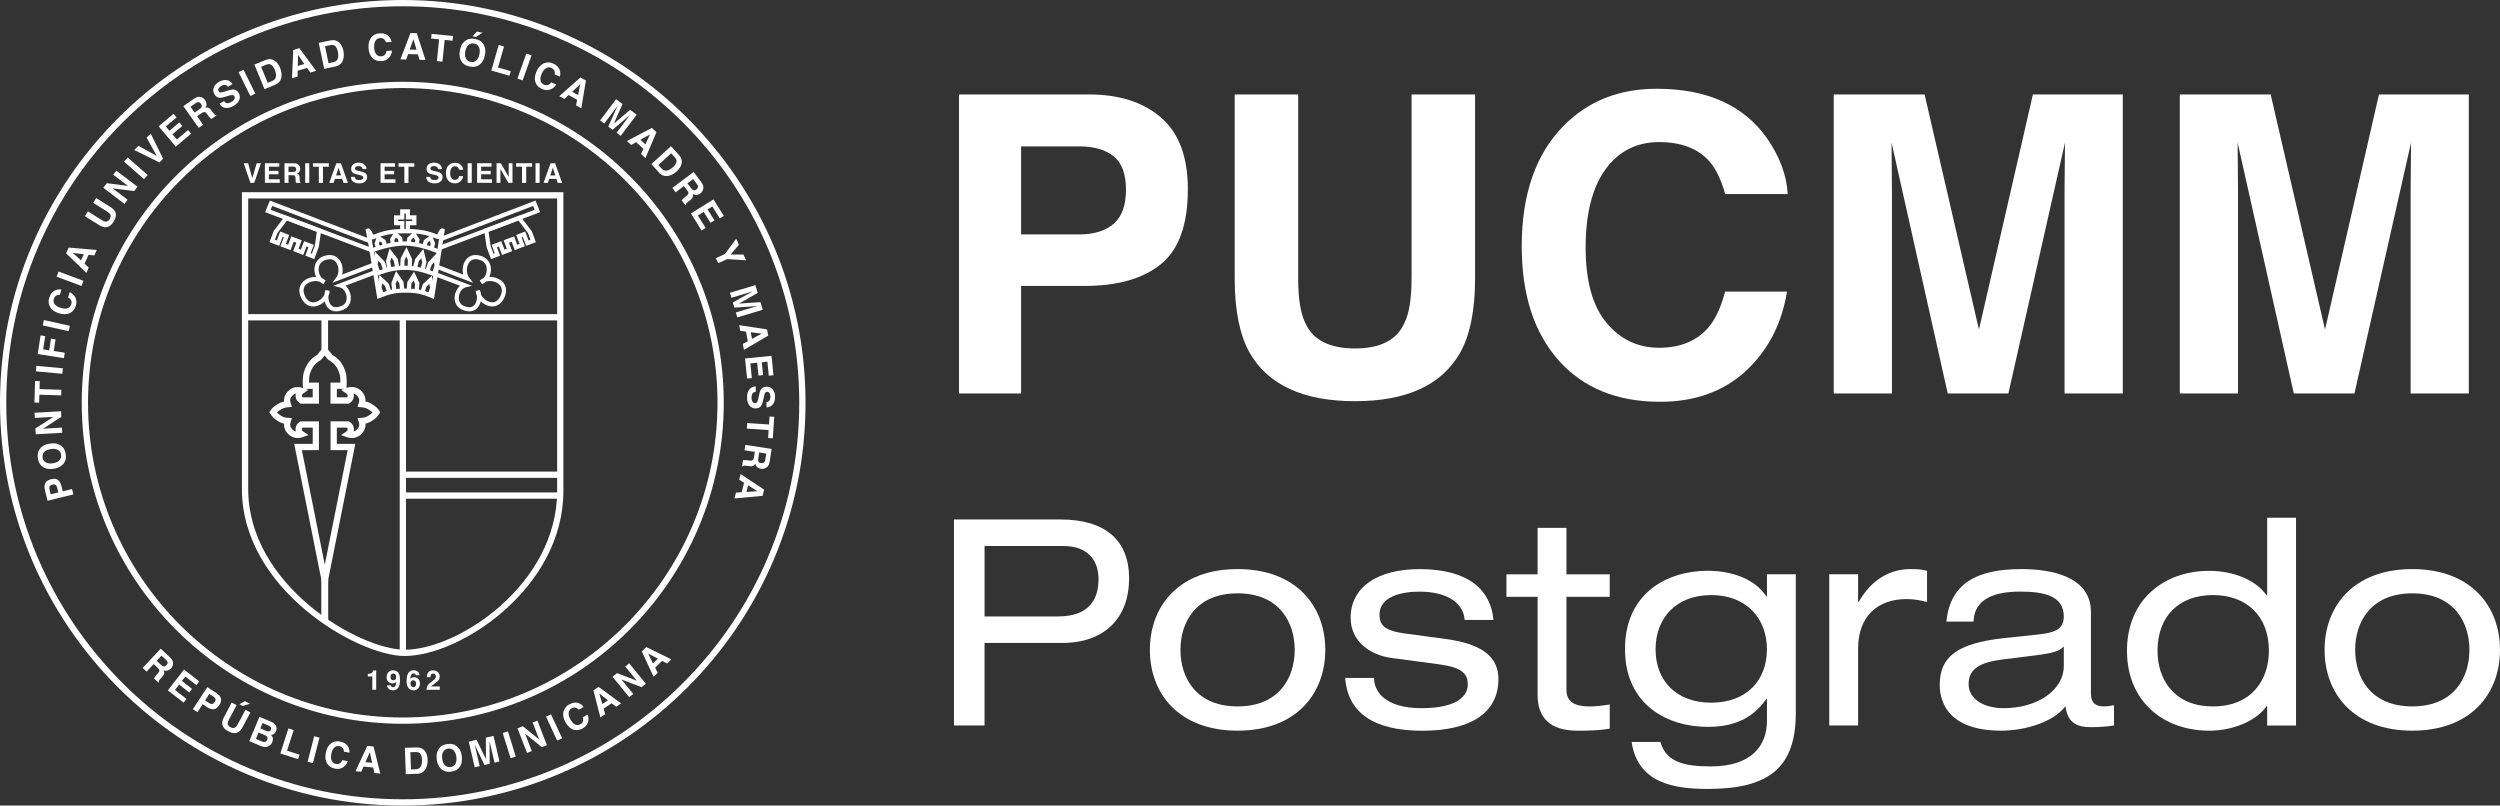 <?xml version="1.0" encoding="UTF-8"?> <svg xmlns="http://www.w3.org/2000/svg" id="b" viewBox="0 0 924.95 298.04"><rect x="0" y="0" width="924.95" height="298.04" fill="#333333" stroke="none"/><defs><style>.d{fill:#fff;}</style></defs><g id="c"><path class="d" d="M401.28,105.8h-23.49v39.78h-22.97V34.95h48.18c11.11,0,19.96,2.85,26.57,8.55,6.6,5.7,9.91,14.54,9.91,26.49,0,13.06-3.3,22.29-9.91,27.69-6.61,5.4-16.04,8.11-28.29,8.11ZM412.09,82.76c3-2.65,4.5-6.85,4.5-12.61s-1.51-9.86-4.54-12.31c-3.03-2.45-7.27-3.68-12.72-3.68h-21.54v32.57h21.54c5.45,0,9.71-1.33,12.76-3.98Z"></path><path class="d" d="M522.26,102.95V34.95h23.49v68c0,11.76-1.83,20.91-5.48,27.47-6.81,12.01-19.79,18.01-38.95,18.01s-32.17-6-39.03-18.01c-3.65-6.56-5.48-15.71-5.48-27.47V34.95h23.49v68c0,7.61.9,13.16,2.7,16.66,2.8,6.2,8.91,9.31,18.31,9.31s15.43-3.1,18.24-9.31c1.8-3.5,2.7-9.06,2.7-16.66Z"></path><path class="d" d="M645.87,137.32c-8.26,7.55-18.81,11.33-31.67,11.33-15.91,0-28.42-5.1-37.53-15.31-9.11-10.26-13.66-24.32-13.66-42.18,0-19.31,5.18-34.2,15.54-44.66,9.01-9.11,20.46-13.66,34.37-13.66,18.61,0,32.22,6.11,40.83,18.31,4.75,6.86,7.3,13.73,7.66,20.64h-23.12c-1.5-5.3-3.43-9.31-5.78-12.01-4.2-4.8-10.43-7.21-18.69-7.21s-15.04,3.39-19.89,10.17c-4.85,6.78-7.28,16.37-7.28,28.78s2.56,21.7,7.69,27.88c5.13,6.18,11.64,9.27,19.55,9.27s14.28-2.65,18.54-7.96c2.35-2.85,4.3-7.13,5.85-12.83h22.89c-2,12.06-7.11,21.87-15.31,29.42Z"></path><path class="d" d="M699.98,145.58h-21.54V34.95h33.62l20.11,86.98,19.96-86.98h33.25v110.63h-21.54v-74.83c0-2.15.03-5.17.08-9.04.05-3.88.08-6.87.08-8.97l-20.94,92.84h-22.44l-20.79-92.84c0,2.1.02,5.09.08,8.97.05,3.88.07,6.89.07,9.04v74.83Z"></path><path class="d" d="M828.02,145.58h-21.54V34.95h33.62l20.11,86.98,19.96-86.98h33.25v110.63h-21.54v-74.83c0-2.15.03-5.17.08-9.04.05-3.88.08-6.87.08-8.97l-20.94,92.84h-22.44l-20.79-92.84c0,2.1.02,5.09.08,8.97.05,3.88.07,6.89.07,9.04v74.83Z"></path><path class="d" d="M352.96,192.19h39.28c16.76,0,25.51,7.69,25.51,21.88s-8.75,23.81-24.77,23.81h-28.72v30.53h-11.31v-76.22ZM391.5,228.06c11.21,0,14.94-6.09,14.94-13.77,0-7.26-4.27-12.27-12.92-12.27h-29.25v26.05h27.22Z"></path><path class="d" d="M457.88,210.55c21.78,0,32.45,13.77,32.45,29.89s-10.67,29.89-32.45,29.89-32.45-13.77-32.45-29.89,10.67-29.89,32.45-29.89ZM457.88,219.52c-15.48,0-21.14,10.78-21.14,20.92s5.66,20.92,21.14,20.92,21.14-10.78,21.14-20.92-5.66-20.92-21.14-20.92Z"></path><path class="d" d="M508.36,250.8c0,5.02,4.06,11.21,17.61,11.21s17.08-4.8,17.08-8.75-2.03-6.3-10.57-7.47l-17.61-2.35c-8.01-1.07-15.16-6.19-15.16-14.84,0-11.32,9.82-18.04,25.51-18.04,18.36,0,26.37,7.9,27.33,18.79h-10.67c-.32-5.66-5.66-10.46-16.76-10.46-6.83,0-14.73,1.92-14.73,8.54,0,3.74,1.71,5.87,9.29,6.94l15.16,2.03c14.09,1.92,19.54,6.94,19.54,14.84,0,13.02-11,19.11-28.08,19.11-12.81,0-27.43-3.31-28.61-19.54h10.67Z"></path><path class="d" d="M568.88,195.29h10.67v17.19h16.01v8.33h-16.01v34.48c0,4.48,3.2,6.08,8.65,6.08,2.45,0,4.91-.32,7.37-.75v8.97c-3.63.64-7.58.75-11.96.75-10.46,0-14.73-5.12-14.73-13.24v-36.29h-11.53v-8.33h11.53v-17.19Z"></path><path class="d" d="M653.74,212.47h10.67v51.24c0,20.07-9.61,28.18-32.56,28.18-12.06,0-25.94-1.92-28.18-17.4h10.67c1.92,7.26,8.43,9.07,18.58,9.07,15.16,0,20.82-7.69,20.82-16.87v-8.11h-.21c-5.98,8.65-14.41,10.35-21.67,10.35-14.94,0-30.64-8.11-30.64-28.82s15.69-28.93,30.53-28.93c9.18,0,17.61,3.1,21.78,9.5h.21v-8.22ZM633.13,220.16c-13.02,0-20.6,8.54-20.6,20.07s7.58,19.75,20.6,19.75,20.6-8.22,20.6-19.75-7.69-20.07-20.6-20.07Z"></path><path class="d" d="M676.79,212.47h10.67v10.25h.21c5.02-8.86,12.17-12.17,19.21-12.17,2.67,0,4.06.11,6.09.64v11.53c-2.67-.64-4.7-1.07-7.58-1.07-10.57,0-17.93,6.19-17.93,18.36v28.4h-10.67v-55.94Z"></path><path class="d" d="M720.12,229.98c1.39-13.98,11-19.43,27.75-19.43,11.42,0,25.73,2.88,25.73,15.9v30.1c0,3.31,1.5,4.8,4.8,4.8,1.17,0,2.67-.21,3.74-.42v7.47c-2.56.43-5.76.64-8.33.64-5.34,0-8.86-1.49-9.61-7.79-4.27,5.77-14.73,9.08-23.8,9.08-18.57,0-22.74-9.61-22.74-16.87,0-10.25,6.09-15.48,24.02-17.4l12.17-1.28c5.98-.64,9.71-1.71,9.71-6.72,0-7.69-7.47-9.18-16.12-9.18-9.18,0-16.97,2.46-17.29,11.1h-10.03ZM763.57,239.16c-1.6,1.82-4.48,2.56-10.46,3.31l-12.06,1.5c-8.33,1.07-12.7,3.31-12.7,9.18,0,5.23,5.23,8.86,13.02,8.86,12.06,0,22.2-6.4,22.2-15.69v-7.15Z"></path><path class="d" d="M838.81,261.26h-.21c-4.16,5.87-13.02,9.08-21.24,9.08-16.87,0-30.42-10.78-30.42-29.57s13.56-29.57,30.42-29.57c8.33,0,16.97,2.99,21.24,9.07h.21v-28.71h10.67v76.86h-10.67v-7.15ZM818.74,261.36c14.52,0,20.71-10.03,20.71-20.6,0-12.81-8.22-20.6-20.71-20.6s-20.5,7.79-20.5,20.6c0,10.57,6.08,20.6,20.5,20.6Z"></path><path class="d" d="M892.5,210.55c21.78,0,32.45,13.77,32.45,29.89s-10.67,29.89-32.45,29.89-32.45-13.77-32.45-29.89,10.67-29.89,32.45-29.89ZM892.5,219.52c-15.48,0-21.14,10.78-21.14,20.92s5.66,20.92,21.14,20.92,21.14-10.78,21.14-20.92-5.66-20.92-21.14-20.92Z"></path><path class="d" d="M149.01,298.04C66.85,298.04,0,231.19,0,149.03S66.85,0,149.01,0s149.02,66.85,149.02,149.03-66.85,149.01-149.02,149.01ZM149.01,2.32C68.13,2.32,2.32,68.13,2.32,149.03s65.81,146.69,146.69,146.69,146.7-65.8,146.7-146.69S229.9,2.32,149.01,2.32ZM149.01,267.78c-65.49,0-118.77-53.27-118.77-118.75S83.53,30.26,149.01,30.26s118.77,53.28,118.77,118.77-53.28,118.75-118.77,118.75ZM149.01,32.58c-64.21,0-116.44,52.24-116.44,116.45s52.24,116.43,116.44,116.43,116.45-52.23,116.45-116.43-52.24-116.45-116.45-116.45Z"></path><path class="d" d="M63.8,244.39c.16.35.23.73.22,1.13-.01.31-.09.62-.2.92-.11.3-.31.61-.57.87-.32.34-.71.59-1.19.77-.48.17-.97.14-1.5-.09.21.44.27.85.19,1.22-.1.37-.37.81-.83,1.3l-.45.48c-.31.34-.49.58-.58.71-.13.21-.17.43-.11.66l-.15.19-1.65-1.54c.09-.2.18-.36.26-.46.14-.24.32-.47.51-.68l.59-.68c.42-.46.63-.84.62-1.13-.01-.29-.23-.63-.64-1.01l-1.47-1.36-2.6,2.82-1.46-1.37,6.65-7.14,3.41,3.16c.47.47.8.88.94,1.24ZM59.75,242.58l-1.79,1.91,1.61,1.49c.32.29.6.49.83.54.4.13.8,0,1.17-.4.41-.42.54-.85.41-1.26-.08-.22-.27-.47-.58-.75l-1.65-1.53Z"></path><path class="d" d="M72.66,253.47l-4.08-3.16-1.27,1.63,3.74,2.93-1.03,1.33-3.74-2.91-1.54,1.98,4.26,3.32-1.07,1.37-5.84-4.53,5.99-7.7,5.65,4.38-1.05,1.35Z"></path><path class="d" d="M79.11,262.4c-.73.09-1.54-.16-2.44-.74l-1.7-1.12-1.91,2.97-1.7-1.13,5.33-8.15,3.5,2.26c.82.54,1.33,1.18,1.53,1.9.21.74.02,1.55-.56,2.43-.62.97-1.3,1.48-2.05,1.59ZM79.73,258.6c-.1-.32-.35-.62-.74-.86l-1.54-1-1.57,2.4,1.53,1c.39.25.75.35,1.11.3.34-.06.66-.3.93-.72.27-.43.37-.81.27-1.13Z"></path><path class="d" d="M85.72,259.93l1.83.96-2.82,5.29c-.32.59-.47,1.07-.48,1.42-.03.59.32,1.09,1.04,1.47.73.37,1.33.4,1.81.02.29-.19.58-.59.89-1.18l2.83-5.28,1.83.96-2.82,5.29c-.49.92-1.01,1.55-1.57,1.92-1.03.65-2.28.58-3.78-.22-1.48-.78-2.25-1.8-2.27-2.99-.02-.68.22-1.47.72-2.38l2.8-5.29ZM92.48,260.39l-2.7.8-1.2-.65,2.05-1.13,1.86.99Z"></path><path class="d" d="M102.28,268.97c.11.48.06,1.02-.17,1.55-.24.54-.56.92-.98,1.15-.23.12-.54.17-.9.22.39.35.63.77.71,1.23.08.47,0,.95-.2,1.47-.23.53-.57.95-1.02,1.27-.29.2-.6.36-.94.44-.38.11-.77.11-1.2.03-.43-.09-.87-.23-1.32-.42l-4.05-1.69,3.78-9.01,4.35,1.84c1.08.47,1.73,1.12,1.92,1.93ZM95.68,270.99l-1.01,2.39,2.17.92c.39.17.72.25.99.22.46-.01.81-.31,1.05-.87.19-.46.13-.85-.16-1.19-.18-.19-.45-.37-.85-.52l-2.2-.94ZM97.14,267.51l-.83,1.98,2.18.92c.39.16.73.24,1.05.17.3-.04.54-.26.7-.62.18-.43.13-.77-.14-1.04-.23-.21-.58-.41-1-.59l-1.95-.82Z"></path><path class="d" d="M106.71,269.49l1.94.64-2.46,7.6,4.63,1.49-.53,1.68-6.57-2.13,3-9.29Z"></path><path class="d" d="M115.77,282.34l-1.97-.5,2.44-9.45,1.96.49-2.43,9.46Z"></path><path class="d" d="M122.56,274.96c.93-.64,1.98-.85,3.18-.63,1.59.29,2.67,1.04,3.21,2.24.3.67.4,1.31.33,1.91l-2.01-.37c-.05-.48-.14-.85-.29-1.13-.28-.48-.78-.8-1.48-.92-.71-.13-1.32.05-1.85.57-.52.52-.88,1.3-1.09,2.39-.19,1.07-.12,1.9.22,2.54.33.6.82.96,1.5,1.08.68.15,1.25,0,1.7-.38.24-.2.47-.54.7-1.03l2,.38c-.37,1-.99,1.78-1.8,2.31-.82.52-1.79.69-2.88.48-1.37-.25-2.36-.9-2.97-1.92-.62-1.02-.78-2.32-.51-3.88.33-1.68.99-2.87,2.04-3.63Z"></path><path class="d" d="M135.9,275.97l2.3.22,2.51,10.02-2.2-.19-.44-2.06-3.59-.34-.84,1.92-2.12-.19,4.38-9.39ZM135.2,282l2.48.22-.87-3.93-1.62,3.71Z"></path><path class="d" d="M155.5,276.71c.7.18,1.27.59,1.72,1.17.35.46.6.98.74,1.54.14.56.23,1.1.24,1.61.05,1.3-.17,2.4-.66,3.32-.65,1.24-1.73,1.88-3.2,1.94l-4.2.15-.35-9.77,4.21-.14c.59,0,1.1.04,1.5.18ZM151.82,278.29l.24,6.38,1.89-.06c.95-.04,1.6-.54,1.95-1.49.19-.52.27-1.15.25-1.88-.03-1-.22-1.74-.54-2.26-.33-.52-.97-.77-1.88-.73l-1.89.05Z"></path><path class="d" d="M169.92,283.97c-.63.84-1.64,1.35-3.03,1.53-1.39.19-2.48-.06-3.31-.72-1.1-.8-1.76-2.06-2-3.79-.22-1.78.1-3.17.96-4.19.62-.84,1.64-1.35,3.03-1.53,1.38-.18,2.48.06,3.3.72,1.1.77,1.76,2.03,1.98,3.8.22,1.74-.09,3.14-.93,4.19ZM168.47,282.65c.39-.65.52-1.53.38-2.59-.15-1.1-.49-1.91-1.03-2.44-.54-.53-1.23-.75-2.02-.65-.8.11-1.4.5-1.81,1.14-.39.67-.53,1.53-.39,2.61.13,1.1.49,1.9,1.04,2.44.55.53,1.24.74,2.03.64.8-.09,1.4-.49,1.8-1.14Z"></path><path class="d" d="M179.75,272.93l2.85-.67,2.2,9.49-1.84.43-1.48-6.42c-.04-.19-.1-.45-.19-.77-.06-.34-.11-.6-.16-.78l.05,8.39-1.93.44-3.64-7.56c.04.19.11.44.2.78.08.32.14.58.18.77l1.48,6.43-1.84.42-2.2-9.49,2.88-.68,3.47,7.08-.02-7.86Z"></path><path class="d" d="M190.83,279.91l-1.93.6-2.9-9.33,1.93-.59,2.89,9.32Z"></path><path class="d" d="M191.45,269.47l1.99-.77,6.07,4.93-2.45-6.33,1.77-.69,3.52,9.1-1.89.72-6.2-5.01,2.49,6.46-1.77.68-3.52-9.1Z"></path><path class="d" d="M207.99,273.13l-1.85.85-4.13-8.83,1.84-.87,4.13,8.85Z"></path><path class="d" d="M208.52,263.12c.3-1.09.99-1.9,2.05-2.5,1.43-.78,2.73-.88,3.9-.3.66.32,1.14.74,1.46,1.26l-1.79.98c-.34-.33-.65-.57-.96-.67-.52-.2-1.09-.13-1.72.22-.63.35-.98.9-1.07,1.6-.07.74.15,1.58.68,2.54.53.96,1.12,1.57,1.76,1.83.66.26,1.28.22,1.87-.11.62-.34.96-.79,1.06-1.38.05-.32.02-.72-.11-1.24l1.79-.98c.35,1.03.37,1.99.07,2.94-.31.92-.96,1.65-1.94,2.2-1.22.67-2.39.8-3.52.42-1.12-.43-2.07-1.32-2.84-2.7-.82-1.48-1.05-2.86-.72-4.11Z"></path><path class="d" d="M219.56,255.41l1.89-1.3,8.33,6.14-1.83,1.25-1.65-1.31-2.98,2.01.58,2.03-1.77,1.19-2.57-10.01ZM222.85,260.49l2.06-1.4-3.17-2.49,1.11,3.89Z"></path><path class="d" d="M226.64,250.38l1.67-1.35,7.3,2.82-4.31-5.27,1.48-1.18,6.16,7.56-1.57,1.28-7.46-2.86,4.38,5.37-1.48,1.2-6.18-7.56Z"></path><path class="d" d="M237.46,241.03l1.66-1.63,9.29,4.56-1.59,1.55-1.86-.99-2.58,2.51.95,1.89-1.53,1.48-4.34-9.39ZM241.61,245.44l1.79-1.74-3.58-1.88,1.78,3.63Z"></path><path class="d" d="M21.45,177.59c.61.44,1.03,1.17,1.28,2.21l.49,1.98,3.44-.84.49,1.98-9.55,2.35-1.01-4.1c-.23-.95-.16-1.76.19-2.44.35-.69,1.04-1.16,2.08-1.42,1.12-.29,1.99-.19,2.6.26ZM18.38,179.94c-.16.31-.17.7-.06,1.15l.44,1.78,2.82-.68-.45-1.81c-.11-.44-.31-.77-.6-.96-.28-.21-.68-.24-1.19-.12-.49.13-.81.34-.96.64Z"></path><path class="d" d="M22.7,164.98c.86.62,1.4,1.63,1.6,3.01.22,1.4,0,2.52-.65,3.35-.78,1.13-2.05,1.83-3.79,2.1-1.79.27-3.19-.03-4.25-.88-.86-.62-1.4-1.63-1.6-3.02-.21-1.39.01-2.51.65-3.35.76-1.12,2.02-1.81,3.8-2.07,1.74-.27,3.15.02,4.23.86ZM21.41,166.46c-.67-.37-1.55-.49-2.64-.31-1.09.16-1.89.52-2.41,1.07-.52.58-.74,1.25-.61,2.06.12.8.5,1.39,1.17,1.77.67.4,1.55.52,2.65.35,1.09-.16,1.91-.53,2.42-1.11.52-.55.73-1.25.61-2.05-.12-.8-.52-1.4-1.18-1.79Z"></path><path class="d" d="M13.23,160.66l-.13-2.15,6.63-4.27-6.84.38-.11-1.91,9.81-.55.11,2.06-6.75,4.38,6.97-.39.11,1.91-9.82.54Z"></path><path class="d" d="M12.97,140.96l1.74.06-.09,2.94,8.09.24-.07,2.08-8.07-.24-.09,2.94-1.74-.04.23-7.97Z"></path><path class="d" d="M23.26,136.26l-.19,2.03-9.79-.9.18-2.03,9.8.9Z"></path><path class="d" d="M13.96,131l1.06-6.92,1.72.27-.78,4.9,2.25.36.66-4.3,1.69.24-.67,4.31,4.08.64-.32,2.01-9.69-1.52Z"></path><path class="d" d="M25.84,120.54l-.44,1.98-9.59-2.11.43-2,9.6,2.13Z"></path><path class="d" d="M18.49,113.51c-.55-.98-.67-2.06-.31-3.25.48-1.56,1.33-2.56,2.57-2.97.72-.25,1.36-.29,1.96-.14l-.59,1.97c-.49-.01-.87.04-1.16.17-.52.24-.87.71-1.07,1.39-.2.7-.09,1.35.37,1.92.46.58,1.22,1.01,2.27,1.33,1.05.3,1.92.34,2.58.06.64-.27,1.07-.74,1.26-1.41.2-.66.13-1.25-.22-1.73-.19-.27-.51-.54-.96-.8l.59-1.98c.97.49,1.67,1.15,2.12,2.03.43.9.49,1.88.18,2.97-.4,1.33-1.15,2.25-2.23,2.78-1.11.51-2.43.54-3.94.09-1.66-.49-2.79-1.3-3.43-2.43Z"></path><path class="d" d="M30.89,103.89l-.71,1.92-9.22-3.43.71-1.92,9.22,3.43Z"></path><path class="d" d="M24.45,93.73l.95-2.13,10.4.89-.92,2.02-2.11-.24-1.48,3.3,1.55,1.44-.87,1.96-7.52-7.24ZM29.97,96.35l1.04-2.29-4.03-.46,3,2.74Z"></path><path class="d" d="M31.41,79.99l1.12-1.78,5.11,3.22c.58.35,1.04.54,1.38.56.61.09,1.12-.23,1.57-.92.43-.71.5-1.3.16-1.81-.19-.29-.56-.63-1.14-1l-5.12-3.2,1.1-1.77,5.12,3.21c.89.55,1.49,1.12,1.82,1.7.59,1.08.42,2.34-.48,3.79-.89,1.44-1.95,2.13-3.19,2.09-.66-.04-1.44-.34-2.33-.88l-5.13-3.2Z"></path><path class="d" d="M38.23,69.48l1.3-1.71,7.82,1.02-5.46-4.14,1.15-1.51,7.82,5.94-1.22,1.62-7.99-1.02,5.56,4.22-1.15,1.53-7.84-5.95Z"></path><path class="d" d="M54.65,64.75l-1.35,1.53-7.4-6.47,1.34-1.53,7.41,6.47Z"></path><path class="d" d="M54.24,50.92l1.51-1.52,4.6,9.32-1.37,1.38-9.31-4.59,1.54-1.55,6.8,3.73-3.78-6.78Z"></path><path class="d" d="M65.32,43.42l-3.98,3.36,1.35,1.6,3.65-3.08,1.11,1.3-3.65,3.09,1.64,1.91,4.15-3.5,1.14,1.34-5.69,4.81-6.34-7.51,5.5-4.66,1.12,1.33Z"></path><path class="d" d="M73.13,35.87c.38-.09.76-.07,1.14.04.33.06.62.2.89.38.27.17.52.44.73.76.28.36.45.81.51,1.32.06.51-.06.99-.41,1.45.48-.1.89-.08,1.24.09.35.16.72.53,1.11,1.1l.38.54c.25.37.45.62.58.73.18.17.39.25.63.24l.14.2-1.86,1.3c-.18-.14-.32-.27-.42-.34-.19-.21-.38-.42-.55-.64l-.54-.74c-.37-.52-.7-.8-.98-.85-.3-.04-.68.09-1.15.4l-1.64,1.18,2.22,3.13-1.63,1.16-5.67-8.05,3.84-2.69c.56-.37,1.03-.62,1.42-.69ZM70.48,39.5l1.52,2.16,1.81-1.28c.37-.25.6-.47.72-.69.22-.37.16-.8-.16-1.23-.35-.5-.73-.72-1.15-.67-.24.02-.54.16-.88.42l-1.86,1.3Z"></path><path class="d" d="M82.89,37.41c.28.35.56.59.83.7.51.17,1.1.06,1.82-.37.44-.24.76-.49.97-.73.4-.47.46-.95.19-1.42-.17-.29-.42-.43-.75-.44-.34,0-.81.09-1.42.29l-1.04.32c-1.03.32-1.78.47-2.25.42-.8-.06-1.43-.49-1.92-1.34-.44-.77-.53-1.56-.26-2.39.26-.83.96-1.56,2.04-2.2.91-.52,1.82-.73,2.73-.62.92.11,1.65.62,2.22,1.49l-1.71.98c-.33-.49-.77-.72-1.32-.69-.37.01-.76.15-1.19.39-.47.28-.78.59-.96.94-.17.34-.17.68.03,1.02.17.29.44.45.81.44.23,0,.68-.12,1.34-.3l1.69-.52c.76-.22,1.35-.31,1.83-.24.75.11,1.34.54,1.77,1.29.45.79.52,1.61.23,2.48-.31.84-1.01,1.61-2.11,2.24-1.11.64-2.14.89-3.08.77-.94-.14-1.66-.65-2.17-1.53l1.69-.99Z"></path><path class="d" d="M94.45,34.63l-1.82.9-4.36-8.82,1.83-.92,4.35,8.83Z"></path><path class="d" d="M99.53,21.89c.73-.05,1.39.11,2.02.52.5.32.93.72,1.26,1.21.33.48.6.96.79,1.43.49,1.21.68,2.34.53,3.37-.2,1.4-.97,2.4-2.36,2.95l-3.92,1.62-3.73-9.11,3.93-1.6c.57-.24,1.06-.35,1.49-.39ZM96.6,24.71l2.45,5.93,1.75-.71c.89-.37,1.35-1.08,1.34-2.11,0-.55-.15-1.18-.42-1.86-.38-.92-.82-1.57-1.31-1.94-.5-.37-1.18-.39-2.05-.03l-1.76.72Z"></path><path class="d" d="M108.52,18.5l2.23-.68,6.19,8.38-2.12.66-1.22-1.74-3.47,1.05-.04,2.15-2.06.62.47-10.43ZM110.18,24.39l2.41-.73-2.32-3.35-.09,4.08Z"></path><path class="d" d="M123.63,14.87c.72.1,1.36.39,1.89.9.43.4.77.87,1,1.4.25.53.42,1.05.52,1.56.26,1.28.23,2.42-.1,3.41-.45,1.35-1.41,2.16-2.86,2.47l-4.15.87-2-9.64,4.16-.86c.61-.11,1.12-.15,1.54-.11ZM120.26,17.11l1.29,6.28,1.87-.39c.95-.19,1.51-.8,1.7-1.81.09-.56.07-1.19-.08-1.9-.22-.99-.52-1.71-.93-2.16-.43-.46-1.1-.6-2.02-.4l-1.83.37Z"></path><path class="d" d="M137.44,13.75c.74-.86,1.7-1.33,2.94-1.41,1.63-.11,2.85.34,3.69,1.38.46.59.72,1.17.8,1.79l-2.06.14c-.17-.44-.35-.8-.57-1.03-.4-.4-.95-.59-1.67-.54-.74.05-1.28.39-1.67,1.03-.39.62-.53,1.5-.47,2.59.07,1.11.35,1.91.84,2.42.49.53,1.06.77,1.75.73.7-.06,1.21-.33,1.56-.82.19-.27.33-.67.42-1.18l2.05-.13c-.1,1.08-.49,1.98-1.17,2.7-.67.72-1.57,1.11-2.7,1.19-1.4.09-2.53-.27-3.38-1.14-.87-.86-1.35-2.06-1.46-3.65-.11-1.71.25-3.07,1.1-4.06Z"></path><path class="d" d="M151.87,12.22l2.33.07,3.23,9.9-2.21-.05-.61-2.03-3.62-.08-.71,2.01-2.15-.07,3.74-9.74ZM151.59,18.34l2.51.06-1.14-3.91-1.38,3.85Z"></path><path class="d" d="M167.61,13.33l-.16,1.73-2.93-.31-.82,8.06-2.06-.21.82-8.05-2.95-.3.17-1.72,7.93.8Z"></path><path class="d" d="M177.18,24.11c-.86.6-2,.77-3.37.51-1.38-.27-2.38-.85-2.95-1.73-.81-1.12-1.02-2.53-.71-4.26.34-1.78,1.09-3.01,2.24-3.69.87-.62,1.99-.8,3.38-.52,1.38.24,2.36.84,2.95,1.72.79,1.09,1.03,2.5.69,4.27-.35,1.73-1.09,2.95-2.24,3.7ZM176.21,22.4c.58-.52.97-1.31,1.18-2.39.22-1.07.13-1.96-.22-2.65-.36-.67-.93-1.1-1.73-1.25-.81-.15-1.5.03-2.09.52-.58.5-.99,1.28-1.19,2.37-.21,1.08-.14,1.97.23,2.64.36.69.94,1.12,1.75,1.26.8.17,1.49-.01,2.07-.5ZM178.53,12.09l-2.36,1.58-1.35-.27,1.63-1.72,2.08.41Z"></path><path class="d" d="M184.51,16.65l1.96.57-2.22,7.76,4.72,1.34-.5,1.71-6.69-1.93,2.73-9.46Z"></path><path class="d" d="M193.36,29.76l-1.93-.69,3.31-9.26,1.92.69-3.31,9.25Z"></path><path class="d" d="M201.32,23.38c1.06-.43,2.13-.39,3.26.1,1.5.65,2.38,1.63,2.64,2.94.13.72.09,1.37-.11,1.93l-1.89-.81c.07-.49.06-.87-.03-1.18-.18-.54-.58-.95-1.23-1.25-.68-.29-1.33-.24-1.96.14-.62.39-1.15,1.07-1.6,2.1-.45,1-.57,1.85-.39,2.53.2.69.61,1.17,1.23,1.44.66.28,1.24.28,1.77,0,.29-.15.6-.42.92-.85l1.87.82c-.59.92-1.35,1.52-2.29,1.85-.92.32-1.91.27-2.96-.2-1.26-.54-2.1-1.41-2.47-2.56-.37-1.15-.24-2.46.4-3.91.69-1.57,1.64-2.6,2.84-3.09Z"></path><path class="d" d="M214.75,28.66l2.03,1.13-1.71,10.27-1.95-1.07.41-2.08-3.17-1.75-1.57,1.44-1.87-1.02,7.83-6.92ZM211.68,33.95l2.21,1.22.76-3.99-2.97,2.77Z"></path><path class="d" d="M233.18,40.64l2.37,1.78-5.9,7.86-1.53-1.15,3.99-5.32c.12-.15.28-.37.49-.63.21-.28.38-.48.49-.64l-6.46,5.47-1.59-1.18,3.46-7.72c-.11.14-.27.37-.46.64-.21.29-.36.49-.48.64l-3.99,5.32-1.54-1.14,5.9-7.87,2.39,1.79-3.21,7.25,6.06-5.12Z"></path><path class="d" d="M241.16,47.3l1.72,1.58-4.08,9.61-1.63-1.52.87-1.93-2.66-2.44-1.85,1.03-1.59-1.44,9.23-4.89ZM236.93,51.73l1.86,1.7,1.69-3.7-3.55,2Z"></path><path class="d" d="M251.97,58.5c.3.65.37,1.35.21,2.07-.14.58-.37,1.12-.71,1.58-.33.49-.69.89-1.08,1.25-.96.87-1.96,1.43-2.98,1.64-1.39.3-2.57-.09-3.58-1.19l-2.85-3.15,7.27-6.61,2.86,3.13c.41.47.7.88.87,1.27ZM248.32,56.71l-4.74,4.33,1.28,1.41c.65.71,1.47.87,2.43.52.53-.19,1.06-.54,1.59-1.02.73-.67,1.19-1.32,1.38-1.91.19-.59-.04-1.23-.67-1.92l-1.28-1.4Z"></path><path class="d" d="M260.18,68.75c.09.38.09.77,0,1.15-.08.32-.19.62-.35.89-.18.29-.41.54-.72.78-.38.27-.82.47-1.31.54-.5.07-1-.03-1.47-.36.13.48.11.9-.04,1.25-.16.36-.51.73-1.06,1.15l-.54.41c-.35.25-.57.44-.69.58-.17.2-.24.42-.22.64l-.18.16-1.38-1.81c.13-.18.25-.31.33-.44.2-.2.4-.4.63-.59l.71-.55c.5-.38.77-.72.81-1,.05-.29-.11-.67-.45-1.12l-1.21-1.61-3.07,2.32-1.22-1.61,7.85-5.91,2.84,3.75c.4.55.64,1.01.73,1.39ZM256.46,66.24l-2.12,1.6,1.33,1.76c.26.35.51.59.72.69.38.19.79.14,1.24-.19.47-.37.68-.74.62-1.18-.04-.24-.17-.52-.44-.87l-1.35-1.81Z"></path><path class="d" d="M266.31,80.79l-2.74-4.42-1.78,1.12,2.53,4.05-1.43.9-2.54-4.06-2.15,1.34,2.88,4.63-1.51.92-3.95-6.3,8.35-5.2,3.83,6.11-1.49.92Z"></path><path class="d" d="M275.05,94.18l.97,2.12-6.97-.44-3.35,1.53-.85-1.88,3.35-1.53,4.17-5.65,1.01,2.21-3.04,3.64h4.71Z"></path><path class="d" d="M281.35,111.77l.85,2.84-9.42,2.82-.54-1.84,6.38-1.89c.18-.05.43-.14.77-.22.33-.1.59-.16.76-.23l-8.45.56-.57-1.9,7.38-4.14c-.18.08-.43.15-.76.24-.32.11-.58.19-.77.24l-6.37,1.91-.55-1.85,9.42-2.81.85,2.87-6.9,3.94,7.91-.52Z"></path><path class="d" d="M283.8,121.88l.43,2.28-8.99,5.29-.42-2.19,1.86-1.01-.68-3.56-2.11-.28-.42-2.1,10.33,1.56ZM277.75,122.92l.49,2.47,3.56-1.96-4.04-.51Z"></path><path class="d" d="M284.44,139l-.53-5.19-2.07.22.48,4.75-1.7.17-.48-4.75-2.52.26.55,5.42-1.76.17-.76-7.41,9.79-.99.73,7.17-1.72.19Z"></path><path class="d" d="M279.65,144.92c-.45.08-.79.21-1.01.4-.4.34-.59.92-.59,1.75,0,.5.08.91.19,1.21.2.58.59.87,1.15.86.33,0,.58-.16.76-.44.16-.29.31-.76.44-1.38l.22-1.06c.21-1.05.44-1.78.71-2.17.44-.66,1.15-1,2.12-1.01.88-.04,1.61.28,2.2.92.6.64.91,1.58.92,2.85.03,1.04-.23,1.94-.77,2.68-.54.77-1.34,1.16-2.38,1.21l-.03-1.98c.59-.04,1-.32,1.24-.82.15-.31.23-.73.23-1.22,0-.53-.12-.98-.34-1.3-.2-.31-.52-.47-.9-.47-.35.01-.62.18-.78.5-.12.19-.25.64-.39,1.3l-.38,1.73c-.18.77-.39,1.33-.68,1.72-.45.59-1.12.9-2,.91-.9.02-1.65-.32-2.24-1.01-.62-.68-.92-1.66-.94-2.93-.02-1.29.24-2.31.82-3.06.59-.74,1.38-1.15,2.39-1.16l.04,1.96Z"></path><path class="d" d="M285.91,162.17l-1.72-.12.19-2.94-8.08-.53.15-2.06,8.07.53.2-2.96,1.73.13-.53,7.95Z"></path><path class="d" d="M284.29,172.23c-.21.33-.48.59-.82.8-.28.17-.57.3-.89.38-.32.07-.66.08-1.05.02-.47-.07-.9-.27-1.31-.57-.42-.29-.67-.72-.78-1.27-.25.4-.55.69-.91.82-.36.14-.89.15-1.56.04l-.67-.1c-.44-.07-.74-.08-.9-.08-.25,0-.46.11-.61.29l-.25-.03.34-2.26c.23-.03.4-.04.55-.04.27-.04.56,0,.85.04l.91.11c.62.1,1.06.05,1.29-.14.25-.15.39-.52.48-1.09l.3-1.98-3.8-.59.3-1.98,9.72,1.49-.71,4.66c-.11.66-.27,1.15-.49,1.49ZM283.5,167.82l-2.62-.42-.33,2.21c-.06.42-.06.76.01,1,.12.4.45.65,1.01.73.59.09,1.01-.04,1.26-.38.15-.17.24-.48.32-.91l.34-2.23Z"></path><path class="d" d="M282.71,181.17l-.56,2.27-10.4.98.54-2.16,2.12-.14.87-3.5-1.79-1.15.52-2.09,8.7,5.79ZM276.79,179.56l-.6,2.45,4.05-.27-3.45-2.18Z"></path><path class="d" d="M136.08,250.28v-.96c.44-.01.76-.05.93-.09.28-.06.51-.19.68-.37.12-.13.22-.3.28-.52.04-.12.04-.22.04-.29h1.18v7.15h-1.45v-4.92h-1.67Z"></path><path class="d" d="M143.71,248.71c.45-.47,1.02-.7,1.72-.7,1.07,0,1.84.47,2.24,1.43.23.54.34,1.27.34,2.17s-.11,1.57-.33,2.14c-.42,1.12-1.19,1.66-2.31,1.66-.53,0-1.02-.16-1.44-.48-.44-.32-.68-.77-.74-1.38h1.39c.04.2.13.38.28.5.14.14.33.21.57.21.46,0,.78-.26.98-.77.09-.28.17-.7.2-1.25-.14.16-.27.29-.42.37-.27.16-.59.25-.98.25-.56,0-1.07-.21-1.51-.6-.44-.39-.66-.94-.66-1.69s.23-1.39.67-1.86ZM146.09,251.57c.3-.21.47-.58.47-1.08,0-.39-.1-.71-.29-.95-.18-.26-.45-.36-.77-.36-.24,0-.44.06-.61.19-.27.22-.41.58-.41,1.07,0,.42.09.75.26.95.17.21.44.32.79.32.2,0,.38-.07.57-.15Z"></path><path class="d" d="M153.82,249.86c0-.12-.04-.24-.14-.38-.13-.24-.38-.34-.69-.34-.44,0-.77.25-.96.77-.1.29-.19.7-.22,1.26.17-.22.37-.37.59-.46.24-.1.5-.15.8-.15.63,0,1.15.23,1.56.66.39.42.61.97.61,1.65s-.2,1.25-.59,1.76c-.4.5-1.02.77-1.85.77-.9,0-1.57-.39-1.99-1.14-.34-.59-.51-1.35-.51-2.29,0-.54.03-.98.08-1.32.08-.61.25-1.13.48-1.53.2-.34.48-.62.81-.82.32-.22.72-.33,1.17-.33.67,0,1.2.18,1.6.52.39.34.6.77.65,1.35h-1.39ZM152.16,253.88c.21.25.47.37.8.37s.56-.12.73-.36c.17-.25.27-.53.27-.92s-.11-.74-.32-.95c-.2-.22-.45-.33-.74-.33-.23,0-.45.06-.63.21-.28.22-.42.57-.42,1.05,0,.38.11.69.31.93Z"></path><path class="d" d="M158.14,253.79c.22-.47.67-.97,1.43-1.51.65-.44,1.06-.8,1.25-1,.29-.3.44-.65.44-1.02,0-.29-.09-.54-.25-.74-.16-.19-.42-.31-.72-.31-.43,0-.72.16-.88.48-.09.19-.14.48-.15.87h-1.37c.02-.59.14-1.1.32-1.47.38-.71,1.05-1.07,2-1.07.75,0,1.35.22,1.81.64.45.41.67.97.67,1.65,0,.53-.17,1.01-.48,1.41-.2.27-.56.57-1.02.91l-.56.4c-.35.24-.59.44-.72.53-.14.11-.24.25-.33.41h3.12v1.23h-4.9c0-.52.13-.98.32-1.41Z"></path><path class="d" d="M94.96,60.4h1.57l-2.46,7.25h-1.44l-2.45-7.25h1.62l1.56,5.51,1.6-5.51Z"></path><path class="d" d="M103.33,61.67h-3.84v1.55h3.53v1.26h-3.53v1.86h4.02v1.3h-5.51v-7.25h5.33v1.28Z"></path><path class="d" d="M109.89,60.58c.26.12.48.27.67.52.14.18.27.39.37.61.08.22.13.47.13.77,0,.34-.09.68-.26,1.01-.19.33-.47.57-.87.72.34.12.57.31.71.57.15.25.22.63.22,1.13v.49c0,.31.01.55.04.67.03.18.13.32.27.41v.17h-1.66c-.05-.14-.09-.29-.11-.37-.03-.21-.05-.42-.05-.65v-.66c-.01-.46-.11-.78-.26-.93-.15-.15-.43-.23-.85-.23h-1.49v2.84h-1.48v-7.25h3.48c.48,0,.87.08,1.15.18ZM106.74,61.65v1.96h1.64c.32,0,.57-.05.73-.12.29-.14.43-.4.43-.82,0-.44-.14-.75-.42-.9-.15-.07-.37-.12-.7-.12h-1.68Z"></path><path class="d" d="M114.43,67.65h-1.51v-7.25h1.51v7.25Z"></path><path class="d" d="M121.66,60.4v1.28h-2.17v5.98h-1.53v-5.98h-2.19v-1.28h5.89Z"></path><path class="d" d="M124.42,60.4h1.71l2.58,7.25h-1.64l-.48-1.48h-2.68l-.49,1.48h-1.6l2.61-7.25ZM124.31,64.9h1.87l-.91-2.85-.95,2.85Z"></path><path class="d" d="M131.24,65.42c.06.32.14.57.29.74.25.3.69.45,1.29.45.37,0,.67-.05.9-.14.43-.13.63-.42.63-.83,0-.24-.09-.43-.3-.55-.22-.13-.57-.24-1.01-.34l-.79-.18c-.77-.16-1.3-.35-1.6-.55-.48-.34-.73-.86-.73-1.56s.25-1.2.72-1.63c.48-.43,1.19-.65,2.11-.65.78,0,1.44.21,1.98.62.55.41.85.97.86,1.76h-1.46c-.02-.43-.22-.74-.57-.92-.25-.12-.55-.18-.9-.18-.41,0-.73.07-.98.22-.22.17-.35.38-.35.66,0,.26.13.45.35.59.16.09.47.19.98.31l1.27.3c.55.13.98.31,1.25.52.44.34.65.84.65,1.49s-.25,1.2-.77,1.64c-.5.44-1.24.66-2.17.66s-1.7-.22-2.25-.64c-.55-.43-.82-1.03-.82-1.78h1.44Z"></path><path class="d" d="M146.14,61.67h-3.85v1.55h3.52v1.26h-3.52v1.86h4.02v1.3h-5.51v-7.25h5.34v1.28Z"></path><path class="d" d="M153.29,60.4v1.28h-2.16v5.98h-1.53v-5.98h-2.17v-1.28h5.86Z"></path><path class="d" d="M159.16,65.42c.05.32.13.57.27.74.25.3.68.45,1.29.45.37,0,.67-.05.89-.14.43-.13.65-.42.65-.83,0-.24-.1-.43-.3-.55-.22-.13-.57-.24-1.02-.34l-.79-.18c-.78-.16-1.32-.35-1.6-.55-.48-.34-.73-.86-.73-1.56s.25-1.2.71-1.63c.48-.43,1.2-.65,2.11-.65.76,0,1.44.21,1.99.62.53.41.83.97.86,1.76h-1.45c-.02-.43-.22-.74-.58-.92-.25-.12-.54-.18-.91-.18-.4,0-.73.07-.96.22-.24.17-.36.38-.36.66,0,.26.11.45.35.59.15.09.47.19.97.31l1.28.3c.55.13.96.31,1.24.52.43.34.66.84.66,1.49s-.26,1.2-.77,1.64c-.53.44-1.25.66-2.18.66s-1.71-.22-2.26-.64c-.56-.43-.82-1.03-.82-1.78h1.46Z"></path><path class="d" d="M166.01,61.15c.59-.59,1.34-.9,2.23-.9,1.21,0,2.1.4,2.65,1.21.32.43.48.9.52,1.35h-1.52c-.1-.35-.24-.62-.38-.8-.26-.31-.67-.47-1.2-.47s-.96.22-1.27.68c-.33.44-.49,1.06-.49,1.88s.17,1.43.51,1.83c.31.4.74.61,1.24.61s.92-.18,1.19-.52c.15-.19.28-.45.37-.85h1.5c-.11.8-.46,1.43-1,1.93-.53.49-1.22.74-2.05.74-1.03,0-1.83-.34-2.43-1.01-.59-.67-.89-1.58-.89-2.76,0-1.27.33-2.24,1-2.94Z"></path><path class="d" d="M174.54,67.65h-1.52v-7.25h1.52v7.25Z"></path><path class="d" d="M181.86,61.67h-3.84v1.55h3.52v1.26h-3.52v1.86h4.01v1.3h-5.5v-7.25h5.33v1.28Z"></path><path class="d" d="M183.72,60.4h1.59l2.89,5.06v-5.06h1.41v7.25h-1.52l-2.95-5.14v5.14h-1.42v-7.25Z"></path><path class="d" d="M196.85,60.4v1.28h-2.17v5.98h-1.54v-5.98h-2.19v-1.28h5.89Z"></path><path class="d" d="M199.65,67.65h-1.51v-7.25h1.51v7.25Z"></path><path class="d" d="M203.69,60.4h1.7l2.58,7.25h-1.64l-.48-1.48h-2.67l-.49,1.48h-1.59l2.6-7.25ZM203.58,64.9h1.87l-.92-2.85-.95,2.85Z"></path><path class="d" d="M137.4,91.68l-37.26-14.07.57-1.42,36.72,14.06c.05-.52.15-1.04.28-1.55l-37.87-14.49-1.74,4.3,39.53,14.93c-.13-.57-.21-1.16-.24-1.74Z"></path><path class="d" d="M185.01,103.53c-1.18-.77-2.62-1.14-3.98-1.09.39-.82.61-1.77.61-2.74,0-2.27-1.22-4.09-3.25-4.87-2.47-.95-4.65-.49-6,1.27-1.12,1.46-1.47,3.64-1.01,5.48l-10.12-3.87c.07.56.09,1.12.06,1.68l13.71,5.25-1.56-2.12c-1.03-1.4-.95-4.01.16-5.47.92-1.21,2.38-1.48,4.21-.77,2.04.78,2.26,2.66,2.26,3.43,0,1.23-.47,2.41-1.21,3.19-.55.23-1.03.55-1.4.96l.85,1.24c.52-.2,1-.51,1.42-.89,1.3-.44,3.11-.24,4.41.62.89.58,2.21,1.95,1.05,4.55-.85,1.92-2.18,2.74-3.85,2.38-1.4-.31-2.73-1.41-3.37-2.63-.07-.67-.23-1.3-.47-1.83l-1.48.31c0,.64.15,1.3.43,1.94.07,1.24-.25,2.61-1.07,3.42-.89.89-2.23.94-3.96.14-1.73-.8-1.76-2.56-1.69-3.28.16-1.67,1.22-3.17,2.47-3.48l2.41-.6-13.46-5.08c-.09.51-.23,1.01-.41,1.5l9.42,3.56c-1.06.91-1.82,2.36-1.97,3.95-.21,2.18.76,3.99,2.59,4.83,1.1.5,2.04.69,2.82.69,1.44,0,2.37-.64,2.88-1.15.69-.69,1.13-1.6,1.36-2.57.87.86,1.99,1.53,3.18,1.79,2.4.53,4.44-.66,5.6-3.26,1.17-2.62.57-5.04-1.61-6.48Z"></path><path class="d" d="M116.27,95.87l-3.32-1.28,1.15-3.1-.71-.27-1.18,3.11-3.74-1.42,1.17-3.11-.97-.37-1.18,3.12-3.75-1.44,1.25-3.29-.45-.17-1.24,3.3-3.6-1.35,1.61-4.22,4.32-5.65,13.27,5.02-.94,6.55-1.7,4.57ZM114.94,93.69l.44.17,1.11-2.95.73-5.16-11.03-4.17-3.55,4.65-.92,2.46.7.27,1.24-3.31,3.34,1.29-1.25,3.29.85.33,1.18-3.11,3.87,1.45-1.17,3.11.85.32,1.17-3.11,3.6,1.35-1.16,3.12Z"></path><path class="d" d="M162.98,89.31l34.28-13.12.56,1.42-34.71,13.11c.01.57-.02,1.13-.1,1.69l36.83-13.91-1.71-4.3-35.54,13.6c.17.49.3,1,.39,1.51Z"></path><path class="d" d="M127.8,105.71l11.42-4.31c-.23-.46-.41-.95-.55-1.45l-15.33,5.79,2.42.6c1.26.31,2.32,1.8,2.48,3.48.07.72.04,2.48-1.7,3.28-1.74.79-3.07.75-3.97-.15-.82-.81-1.14-2.18-1.07-3.41.29-.63.45-1.3.44-1.94l-1.48-.31c-.24.54-.41,1.17-.47,1.84-.65,1.22-1.97,2.32-3.37,2.63-1.66.37-3-.45-3.85-2.38-1.16-2.6.16-3.97,1.05-4.55,1.3-.85,3.12-1.05,4.41-.62.42.39.9.69,1.41.89l.85-1.24c-.37-.41-.85-.73-1.4-.96-.74-.78-1.21-1.96-1.21-3.19,0-.77.22-2.65,2.25-3.43,1.82-.7,3.28-.44,4.2.76,1.12,1.45,1.2,4.06.18,5.47l-1.54,2.11,15.41-5.9c-.08-.53-.11-1.08-.1-1.62l-11.69,4.48c.45-1.84.1-4.02-1.03-5.49-1.35-1.75-3.53-2.21-5.99-1.26-2.03.78-3.24,2.61-3.24,4.87,0,.97.22,1.91.61,2.74-1.36-.04-2.81.32-3.98,1.09-2.18,1.43-2.78,3.85-1.61,6.48,1.15,2.6,3.19,3.79,5.6,3.26,1.19-.26,2.3-.92,3.18-1.78.22.96.66,1.87,1.35,2.56.51.51,1.44,1.15,2.89,1.15.79,0,1.72-.19,2.82-.69,1.83-.84,2.8-2.65,2.59-4.83-.15-1.62-.9-3.06-1.97-3.96Z"></path><path class="d" d="M181.68,95.87l-1.64-4.41-.98-6.71,13.26-5.02,4.43,5.85,1.52,4.02-3.6,1.35-1.25-3.3-.45.17,1.25,3.29-3.75,1.44-1.17-3.12-.98.37,1.17,3.11-3.74,1.43-1.17-3.11-.72.27,1.17,3.1-3.35,1.28ZM180.77,85.75l.76,5.32,1.06,2.79.45-.17-1.17-3.11,3.62-1.35,1.16,3.1.85-.32-1.17-3.11,3.87-1.45,1.17,3.11.85-.33-1.25-3.29,3.34-1.29,1.25,3.31.71-.27-.93-2.46-3.55-4.65-11.02,4.17Z"></path><path class="d" d="M160.56,110.64l-.91-.39c-3.52-1.5-5.75-1.96-9.55-1.96s-6.03.46-9.57,1.96l-.91.38-3.31-20.2-1.05-5.56.52-.26c.96-.48,1.52.63,2.01,1.6.09.19.23.46.35.66,3.84-1.59,7.03-2.16,11.95-2.16s7.94.54,11.69,2.06c.1-.18.21-.43.29-.6.35-.75.66-1.4,1.23-1.6.25-.09.53-.08.77.04l.52.25-4.03,25.78ZM137.5,88.45l.32,1.72,3,18.29c3.23-1.28,5.61-1.71,9.26-1.71s6.02.42,9.24,1.7l3.15-20.16c-.25.17-.55.22-.9.07-3.71-1.55-6.72-2.1-11.49-2.1s-7.9.56-11.78,2.22c-.31.13-.58.1-.81-.04Z"></path><path class="d" d="M151.7,86.28h-3.65v-2.94h-2.27v-3.66h2.27v-2.23h3.65v2.21h2.37v3.68h-2.37v2.94ZM149.6,84.73h.55v-2.94h2.37v-.59h-2.37v-2.21h-.55v2.23h-2.27v.57h2.27v2.94Z"></path><path class="d" d="M162.31,93.89c-3.27-1.4-8.49-3.03-12.47-3.03-3.59,0-8.51,1.06-12.25,2.65l-.6-1.43c3.97-1.68,9.02-2.77,12.85-2.77,4.21,0,9.68,1.7,13.08,3.16l-.61,1.42Z"></path><polygon class="d" points="139.23 92.09 138.57 90.14 139.64 86.87 142.58 88.77 143.25 90.81 141.79 91.3 141.28 89.78 140.49 89.26 140.2 90.13 140.69 91.6 139.23 92.09"></polygon><polygon class="d" points="144.61 90.52 144.31 88.44 146.12 85.46 148.76 87.8 149.08 89.97 147.54 90.19 147.31 88.58 146.48 87.85 145.92 88.77 146.14 90.3 144.61 90.52"></polygon><polygon class="d" points="154.93 90.8 153.4 90.59 153.63 88.91 153 87.91 152.17 88.68 151.93 90.31 150.4 90.09 150.71 87.92 153.32 85.5 155.24 88.57 154.93 90.8"></polygon><polygon class="d" points="160.42 92.15 158.91 91.72 159.36 90.14 158.97 89.19 158.19 89.77 157.76 91.31 156.25 90.88 156.83 88.84 159.65 86.74 161.02 90.04 160.42 92.15"></polygon><path class="d" d="M160.78,102.33c-3.99-1.68-7.47-2.47-10.94-2.47s-6.74.68-10.53,2.29l-.6-1.43c3.99-1.69,7.32-2.41,11.13-2.41s7.41.85,11.54,2.59l-.6,1.43Z"></path><polygon class="d" points="161.33 101.58 159.83 101.07 160.76 98.33 160.61 97.04 159.73 97.96 158.82 100.62 157.32 100.11 158.46 97 161.78 93.48 162.37 98.5 161.33 101.58"></polygon><polygon class="d" points="157.06 100.16 155.55 99.81 156.21 96.95 155.86 95.51 154.93 96.65 154.28 99.38 152.78 99.02 153.62 95.81 156.62 92.11 157.8 96.94 157.06 100.16"></polygon><polygon class="d" points="152.35 99.13 150.8 99.08 150.9 96.21 150.32 94.94 149.7 96.15 149.6 98.92 148.05 98.86 148.24 95.6 150.39 91.42 152.46 95.89 152.35 99.13"></polygon><polygon class="d" points="143.35 99.75 142.78 96.65 144.13 91.92 147.16 95.84 147.75 99.06 146.23 99.34 145.7 96.49 144.78 95.29 144.37 96.72 144.87 99.47 143.35 99.75"></polygon><polygon class="d" points="139.19 101.13 138.14 98.06 138.66 93.06 142.33 96.82 143.37 99.83 141.89 100.34 140.91 97.5 139.88 96.47 139.73 97.88 140.67 100.62 139.19 101.13"></polygon><polygon class="d" points="140.47 109.19 139.55 106.36 140.35 101.75 143.81 104.92 144.79 107.9 143.31 108.38 142.46 105.8 141.4 104.83 141.16 106.24 141.96 108.71 140.47 109.19"></polygon><polygon class="d" points="145.11 107.74 144.79 104.73 146.54 100.31 149.28 104.25 149.61 107.39 148.04 107.56 147.74 104.82 146.92 103.64 146.41 104.95 146.68 107.58 145.11 107.74"></polygon><polygon class="d" points="154.95 107.76 153.38 107.65 153.57 105 152.97 103.74 152.23 104.89 152.04 107.43 150.47 107.31 150.69 104.37 153.19 100.5 155.17 104.7 154.95 107.76"></polygon><polygon class="d" points="159.8 109.35 158.31 108.86 159.11 106.43 158.82 105.07 157.81 105.99 157.05 108.33 155.56 107.85 156.45 105.12 159.78 102.04 160.73 106.52 159.8 109.35"></polygon><rect class="d" x="118.88" y="214.15" width="2.55" height="15.56"></rect><rect class="d" x="118.93" y="117.45" width="2.45" height="12.44"></rect><path class="d" d="M119.02,215.08l-10.17-50.87h6.85v-6h-3.73c-.24.24-.32.52-.24.9.04.19.07.28.51.58l1.88,1.29-2.15.76c-2.39.85-4.81,0-6.16-2.17-.57-.93-.8-1.84-.72-2.84-1.02-.21-1.89-.63-2.92-1.37-.93-.65-1.44-1.19-2.1-2.2l-.41-.63.41-.63c.68-1.06,1.26-1.45,2.06-1.99,1.06-.73,1.91-1.14,2.95-1.36-.09-1,.15-1.91.71-2.85,1.33-2.16,3.81-3.04,6.17-2.19l.16.06-.06-.76c-.03-.33-.24-3.25.39-5.18.97-3.01,2.37-4.82,4.95-6.39l2.76-3.4,2.74,3.4c2.61,1.57,4.01,3.38,4.95,6.39.61,1.95.39,5.03.38,5.16l-.05.76.15-.06c2.36-.84,4.84.03,6.17,2.18.57.94.81,1.86.72,2.86,1.05.23,1.89.62,2.91,1.33.82.55,1.41.94,2.13,2.01l.43.65-.43.64c-.68,1.01-1.19,1.54-2.11,2.19-1.04.74-1.9,1.15-2.92,1.37.08.99-.15,1.89-.71,2.83-1.35,2.18-3.77,3.03-6.17,2.19l-2.16-.76,1.89-1.29c.43-.3.47-.39.5-.58.07-.38,0-.67-.24-.9h-3.72v6h6.84l-10.16,50.87h-2.28ZM111.68,166.53l8.48,42.4,8.47-42.4h-6.33v-10.64h6.77l.28.18c1.22.77,1.79,2.07,1.51,3.48,0,.03-.01.06-.02.1.68-.18,1.27-.62,1.69-1.3.45-.75.51-1.32.2-2.24l-.47-1.43,1.5-.09c1.24-.08,1.93-.33,3.04-1.11.45-.32.74-.57,1.03-.92-.25-.25-.53-.44-.98-.74-1.11-.77-1.8-1.02-3.13-1.14l-1.45-.14.45-1.38c.3-.92.25-1.51-.21-2.25-.42-.68-1.01-1.13-1.69-1.31,0,.04.02.08.02.12.27,1.43-.31,2.73-1.54,3.46l-.27.16h-6.75v-7.78h3.67c0-1-.05-2.35-.32-3.22-.8-2.53-1.87-3.89-4.1-5.2l-.32-.27-1.07-1.33-1.39,1.6c-2.21,1.3-3.28,2.66-4.1,5.21-.28.87-.34,2.21-.33,3.21h3.68v7.78h-6.77l-.28-.17c-1.22-.74-1.79-2.03-1.53-3.46,0-.04.02-.08.02-.11-.68.18-1.27.63-1.69,1.31-.45.75-.51,1.34-.21,2.25l.46,1.38-1.45.14c-1.31.12-2.01.38-3.08,1.12-.48.33-.77.52-1.02.77.28.35.57.59,1.03.91,1.09.78,1.8,1.04,3.03,1.12l1.49.09-.46,1.42c-.3.94-.25,1.51.21,2.26.42.67,1.01,1.11,1.68,1.29,0-.03-.01-.06-.02-.1-.28-1.42.27-2.68,1.5-3.48l.29-.18h6.79v10.64h-6.34ZM124.62,147.01h3.74c.23-.22.3-.5.22-.88-.03-.17-.05-.26-.51-.58l-1.85-1.29,1.08-.39h-2.68v3.14ZM111.95,147.01h3.74v-3.14h-2.7l1.07.38-1.83,1.29c-.45.31-.48.4-.52.59-.07.37,0,.65.23.87Z"></path><path class="d" d="M149.73,242.71c-17.37,0-60.23-24.62-60.23-61.77v-109.83h118.94v110.58c0,35.85-38.09,61.01-58.71,61.01ZM91.83,73.44v107.51c0,35.75,41.21,59.44,57.91,59.44,19.81,0,56.39-24.2,56.39-58.69v-108.26h-114.3Z"></path><rect class="d" x="90.7" y="116.22" width="116.55" height="2.32"></rect><rect class="d" x="147.89" y="117.38" width="2.32" height="124.02"></rect><rect class="d" x="149.05" y="174.48" width="58.33" height="2.32"></rect><rect class="d" x="149.06" y="182.19" width="58.15" height="2.32"></rect></g></svg> 